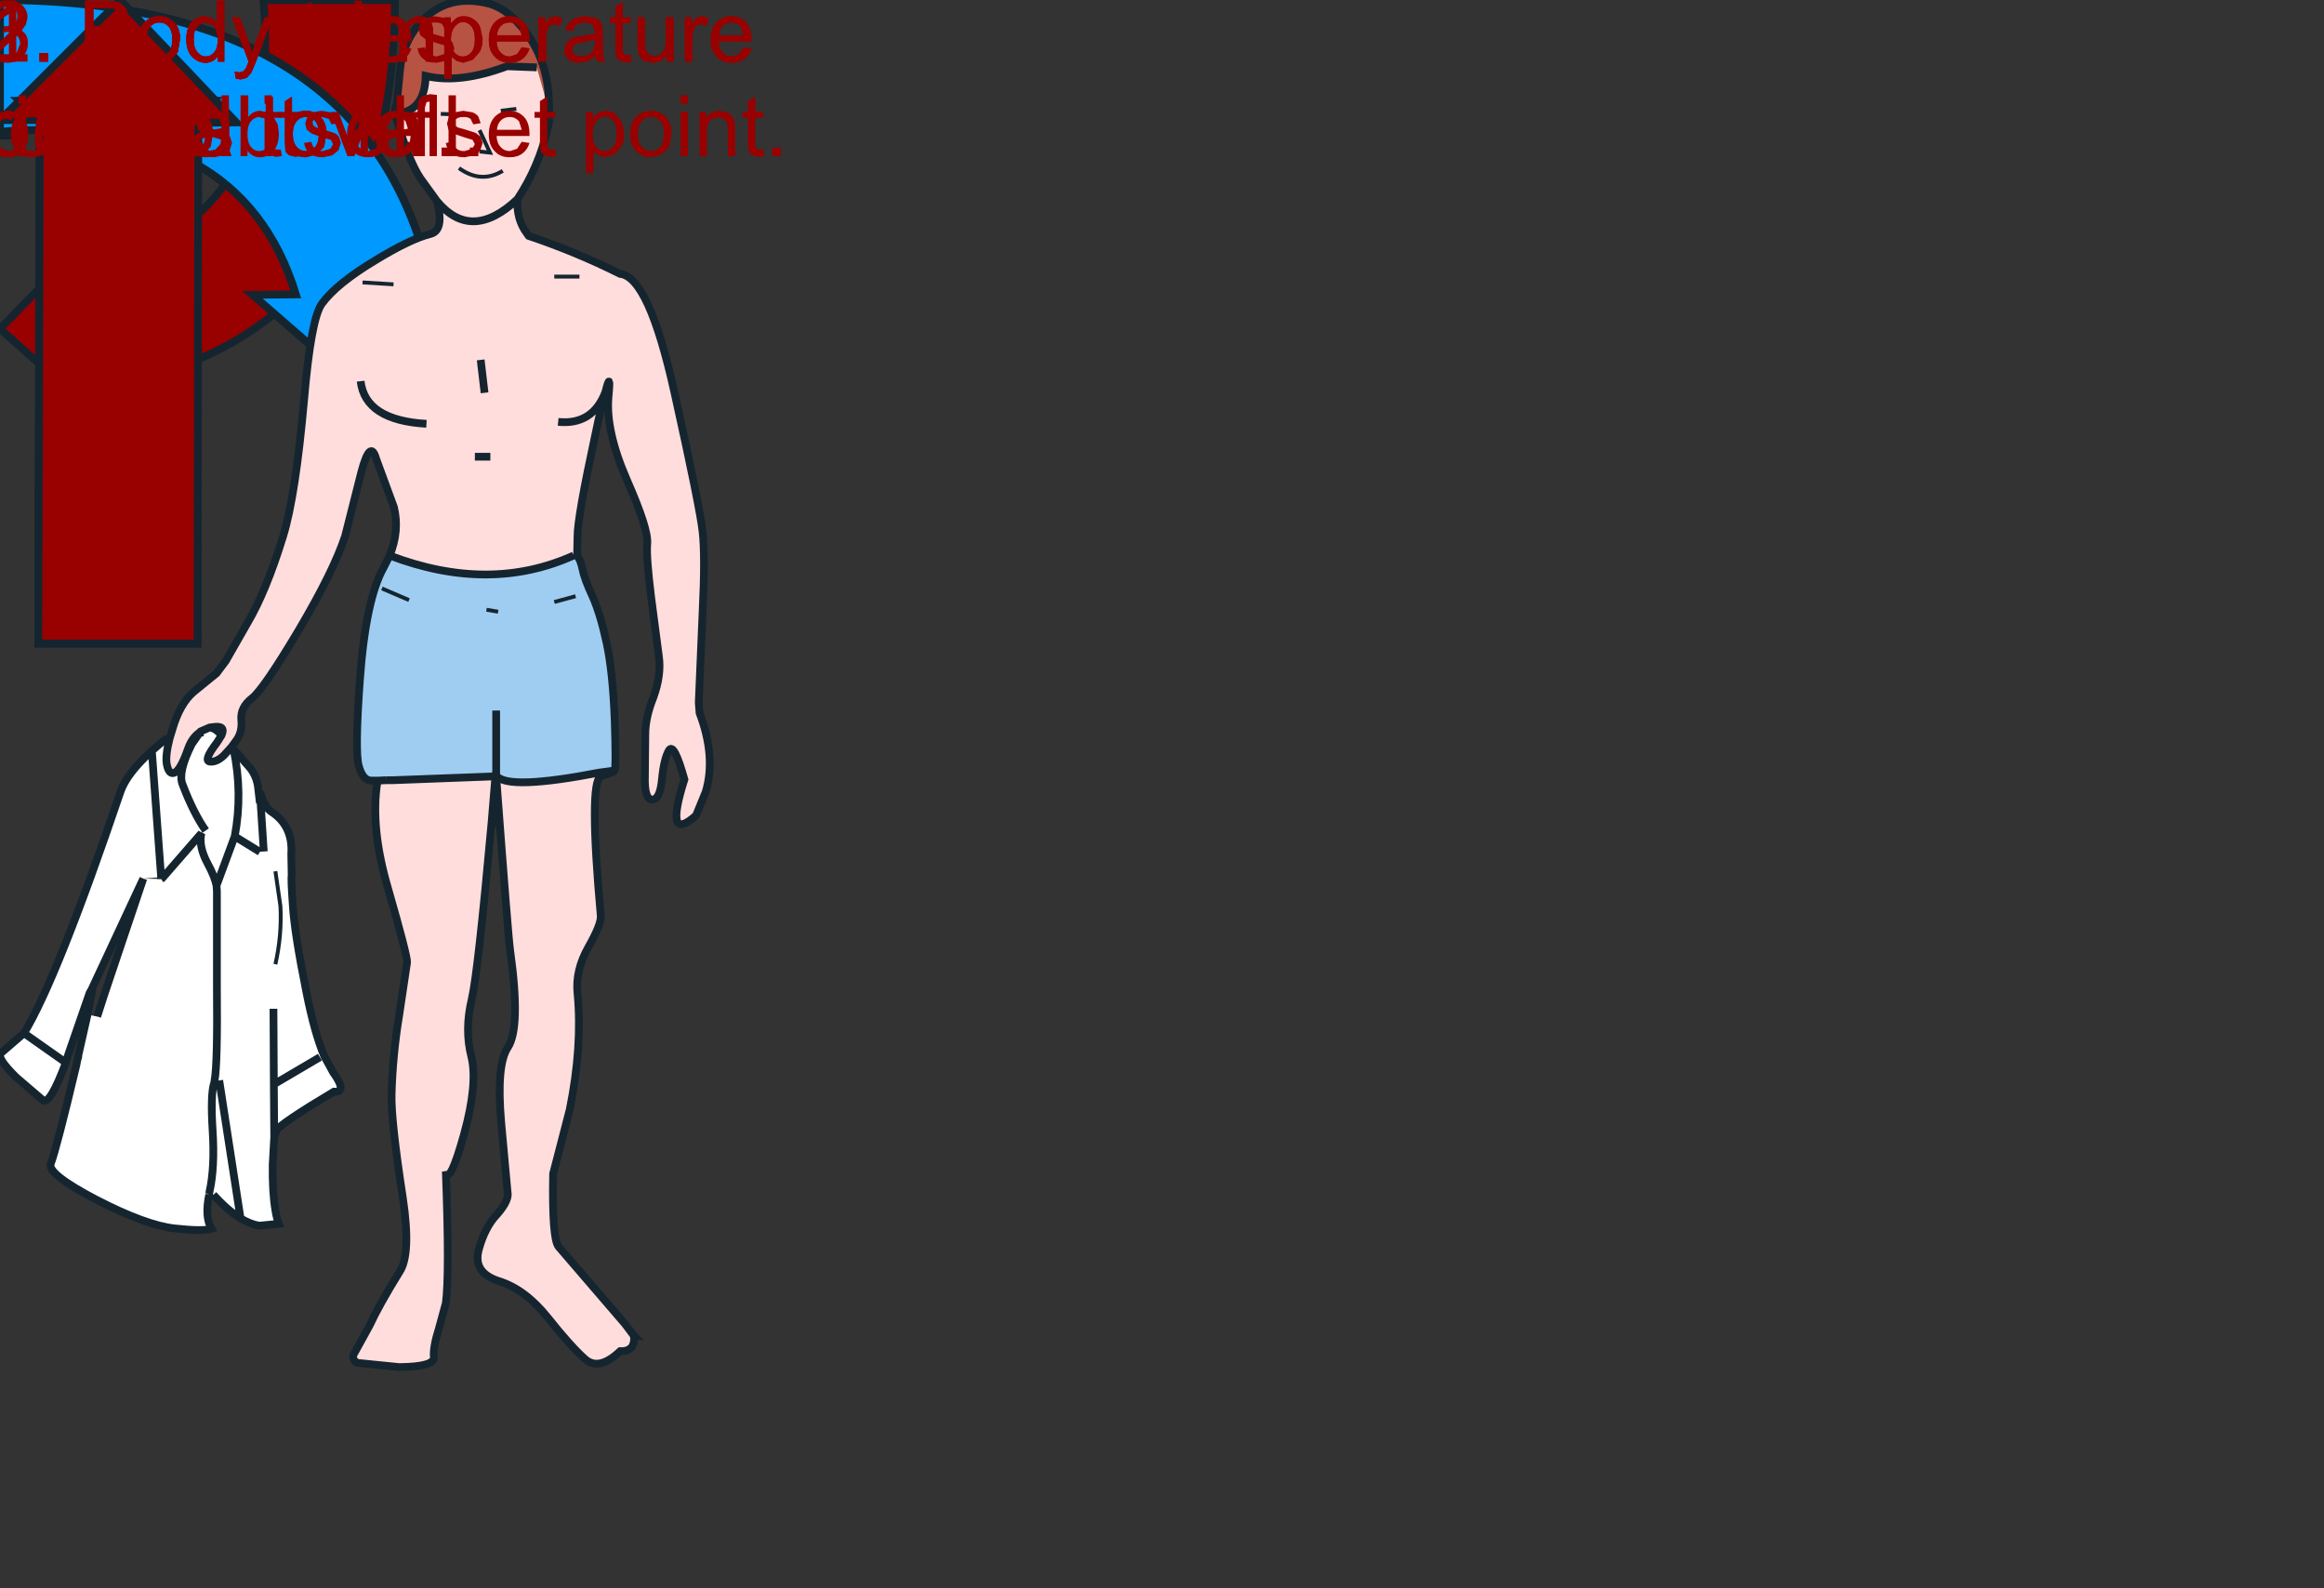 <svg xmlns:xlink="http://www.w3.org/1999/xlink" xmlns="http://www.w3.org/2000/svg" version="1.1" style="width: 300px; height: 205px;"><rect width="100%" height="100%" fill="#333333" stroke="none"/><defs><g xmlns="http://www.w3.org/2000/svg" id=":m7-1at8siv3c"><path stroke="none" fill="rgb(153,0,0)" d="M38.05 37.55 Q34.7 26.9 26.3 21.75 16.5 15.65 0 17 L0 0 Q20.75 0.1 33.9 6.95 51.55 16.1 55.85 37.55 L38.05 37.55 Z"/><path fill="none" stroke="rgb(21,37,47)" stroke-width="1" stroke-linecap="butt" stroke-linejoin="miter" stroke-miterlimit="3" d="M38.05 37.55 Q34.7 26.9 26.3 21.75 16.5 15.65 0 17 L0 0 Q20.75 0.1 33.9 6.95 51.55 16.1 55.85 37.55"/><path fill="none" stroke="rgb(21,37,47)" stroke-width="1" stroke-linecap="round" stroke-linejoin="round" d="M55.85 37.55 L38.05 37.55"/></g><g xmlns="http://www.w3.org/2000/svg" id=":m9-1at8siv3c"><path stroke="none" fill="rgb(153,0,0)" d="M60.3 38.1 L47.5 51 32.6 38.05 38.2 38 Q31 14.55 0 17 L0 0 Q48.7 0.15 55.95 38 L60.3 38.1 Z"/><path fill="none" stroke="rgb(21,37,47)" stroke-width="1" stroke-linecap="butt" stroke-linejoin="miter" stroke-miterlimit="3" d="M60.3 38.1 L47.5 51 32.6 38.05 38.2 38 Q31 14.55 0 17 L0 0 Q48.7 0.15 55.95 38 L60.3 38.1"/></g><g xmlns="http://www.w3.org/2000/svg" id=":m10-1at8siv3c"><path stroke="none" fill="rgb(153,0,0)" d="M13 34.15 Q36.45 27.65 34 0 L51 0 Q50.85 43.5 13 50 L12.9 53.9 0 42.45 12.95 29.1 13 34.15 Z"/><path fill="none" stroke="rgb(21,37,47)" stroke-width="1" stroke-linecap="butt" stroke-linejoin="miter" stroke-miterlimit="3" d="M13 34.15 Q36.45 27.65 34 0 L51 0 Q50.85 43.5 13 50 L12.9 53.9 0 42.45 12.95 29.1 13 34.15"/></g><g xmlns="http://www.w3.org/2000/svg" id=":m12-1at8siv3c"><path stroke="none" fill="rgb(0,153,255)" d="M38.05 37.55 Q34.7 26.9 26.3 21.75 16.5 15.65 0 17 L0 0 Q20.75 0.1 33.9 6.95 51.55 16.1 55.85 37.55 L38.05 37.55 Z"/><path fill="none" stroke="rgb(21,37,47)" stroke-width="1" stroke-linecap="butt" stroke-linejoin="miter" stroke-miterlimit="3" d="M38.05 37.55 Q34.7 26.9 26.3 21.75 16.5 15.65 0 17 L0 0 Q20.75 0.1 33.9 6.95 51.55 16.1 55.85 37.55"/><path fill="none" stroke="rgb(21,37,47)" stroke-width="1" stroke-linecap="round" stroke-linejoin="round" d="M55.85 37.55 L38.05 37.55"/></g><g xmlns="http://www.w3.org/2000/svg" id=":m14-1at8siv3c"><path stroke="none" fill="rgb(0,153,255)" d="M60.3 38.1 L47.5 51 32.6 38.05 38.2 38 Q31 14.55 0 17 L0 0 Q48.7 0.15 55.95 38 L60.3 38.1 Z"/><path fill="none" stroke="rgb(21,37,47)" stroke-width="1" stroke-linecap="butt" stroke-linejoin="miter" stroke-miterlimit="3" d="M60.3 38.1 L47.5 51 32.6 38.05 38.2 38 Q31 14.55 0 17 L0 0 Q48.7 0.15 55.95 38 L60.3 38.1"/></g><g xmlns="http://www.w3.org/2000/svg" id=":m16-1at8siv3c"><path stroke="none" fill="rgb(153,0,0)" d="M5.1 17.5 L12.3 17.5 17.8 17.5 25.5 17.5 25.5 83.05 4.95 83.05 5.1 17.5 Z"/><path fill="none" stroke="rgb(21,37,47)" stroke-width="1" stroke-linecap="butt" stroke-linejoin="miter" stroke-miterlimit="3" d="M5.1 17.5 L4.95 83.05 25.5 83.05 25.5 17.5 17.8 17.5 12.3 17.5 5.1 17.5"/></g><g xmlns="http://www.w3.org/2000/svg" id=":m18-1at8siv3c"><path stroke="none" fill="rgb(153,0,0)" d="M5.15 15.5 L0 15.5 15.5 0 30.5 15.8 25.6 15.85 25.5 83.05 4.95 83.05 5.15 15.5 Z"/><path fill="none" stroke="rgb(21,37,47)" stroke-width="1" stroke-linecap="butt" stroke-linejoin="miter" stroke-miterlimit="3" d="M5.15 15.5 L4.95 83.05 25.5 83.05 25.6 15.85 30.5 15.8 15.5 0 0 15.5 5.15 15.5"/></g><g xmlns="http://www.w3.org/2000/svg" id=":m1-1at8siv3c"><path stroke="none" fill="rgb(255,255,255)" d="M29.9 96.4 L30.15 96.7 32 98.8 Q33.05 99.9 33.3 101.5 L33.55 103.65 33.55 102.2 Q34.15 104.2 35 104.75 37.85 106.6 37.6 110.25 L37.65 112.9 Q37.55 113.35 37.8 116.85 38 120.35 39.55 128.05 40.6 133.35 41.85 136.3 L43 138.4 Q44.9 141.05 43.1 140.9 36.15 145.05 35.7 145.9 L35.45 146.65 35.4 146.75 35.2 150.3 Q35.15 153.9 35.55 156.2 35.7 157.2 36 157.95 L33.45 158.2 Q32.3 158 31.05 157.25 29.35 156.2 27.55 154.2 L27 154.1 27 154.2 Q26.4 157.05 27.3 158.6 26.2 158.95 22.55 158.55 18.85 158.15 12.45 154.85 6.05 151.5 6.55 150.2 7.3 148.25 9.85 137.5 L10 136.75 10.05 136.6 10.05 136.55 10.1 136.4 10.1 136.25 11.3 130.95 12.55 131.2 13.5 128.25 18.5 113.4 20.8 113.45 20.95 113.35 20.8 113.2 18.5 113.4 11.85 127.65 11.55 128.2 8.85 136 8.8 136.15 8.75 136.3 8.55 136.9 8.5 137.1 8.5 137.15 Q6.5 142.5 5.6 142.05 L2.1 139.05 Q-0.55 136.45 0.15 135.9 L3.1 133.35 Q7.4 126.25 15.55 102.2 16.35 99.85 19.6 96.9 L21.3 95.45 21.9 95.3 Q21.3 97.65 21.55 98.75 21.85 100.1 22.6 99.7 23.35 99.25 24.25 96.7 24.75 95.25 25.75 94.55 L25.8 94.55 25.8 94.5 25.9 94.4 27.05 93.9 Q27.8 93.95 28.6 94.9 L28 95.85 Q26.2 98.2 27.1 98.3 27.95 98.4 28.9 97.5 L29.9 96.4 M26.55 107.2 Q24.95 104.9 23.55 101.2 22.95 99.65 24.75 96.05 L25.8 94.55 24.75 96.05 Q22.95 99.65 23.55 101.2 24.95 104.9 26.55 107.2 M20.95 113.35 L26 107.55 Q25.6 109.2 26.8 111.45 27.7 113.1 27.95 114.3 L27.95 114.35 28 115 28 127.3 Q28.1 137.3 27.7 139.45 L27.7 139.5 27.65 139.75 Q27.15 141.25 27.45 145.95 27.75 150.65 27.05 153.8 L27 154.1 27.05 153.8 Q27.75 150.65 27.45 145.95 27.15 141.25 27.65 139.75 L27.7 139.5 27.7 139.45 Q28.1 137.3 28 127.3 L28 115 27.95 114.35 27.95 114.3 Q27.7 113.1 26.8 111.45 25.6 109.2 26 107.55 L20.95 113.35 M34.05 109.9 L33.55 102.2 34.05 109.9 M35.55 124.45 Q36.4 120.7 36.2 116.95 L35.55 112.45 36.2 116.95 Q36.4 120.7 35.55 124.45 M35.3 130.2 L35.35 139.95 35.4 146.75 35.35 139.95 35.3 130.2 M3.1 133.35 L8.5 137.15 3.1 133.35 M27.95 114.3 L30.3 107.95 33.55 109.95 30.3 107.95 27.95 114.3 M41.3 136.45 L35.35 139.95 41.3 136.45 M28.3 139.45 L31.05 157.25 28.3 139.45 M19.6 96.9 L20.8 113.2 19.6 96.9 M30.3 107.95 Q31.35 102.35 30.15 96.7 31.35 102.35 30.3 107.95"/><path stroke="none" fill="rgb(235,244,223)" d="M80.7 170.9 L81.15 171.4 81.3 171.7 80.7 170.9 M81.75 172.3 L81.9 172.45 81.65 172.25 81.75 172.3 M64.05 100.2 L64 100.2 63.8 106.25 63.45 106.25 63.95 100.2 64 99.7 64.05 100.2 64.05 100.05 64.1 100.15 64.05 100.2 M77.55 100.2 L77.45 99.7 77.5 99.7 77.55 100.2 M63.95 100.2 L64 100.2 64 99.7 64 100.2 63.95 100.2 M50.15 100.7 L49.85 100.7 49.9 100.65 49.9 100.6 49.95 100.5 49.95 100.45 50 100.5 50.15 100.7 M48.7 100.75 L48.75 100.8 48.7 100.8 48.7 100.75"/><path stroke="none" fill="rgb(183,83,67)" d="M51 14.7 Q50.9 13.9 51.2 13.55 L51.2 13.5 51.65 8.9 Q51.95 5.9 53.75 3.55 57.3 -1.05 63.25 0.5 64.65 0.95 65.7 1.85 70.15 5.65 70.8 11.9 L70.25 12.05 69.3 8.7 65.45 8.55 Q59.3 10.85 54.95 9.8 54.85 14.45 51 14.7 Z"/><path stroke="none" fill="rgb(159,205,241)" d="M74.5 71.75 Q74.95 72.25 75.2 73.5 75.45 74.75 76.5 77 77.5 79.25 78.3 82.95 79.1 86.65 79.35 92.9 79.55 99.1 79.35 99.45 L77.5 99.7 77.45 99.7 Q65.6 102 64.1 100.15 L64.05 100.05 64.05 100.2 64 99.7 63.95 100.2 50.7 100.7 Q50.6 100.3 50 100.5 L49.95 100.45 49.95 100.5 49.9 100.5 49.85 100.65 49.9 100.55 49.95 100.5 49.9 100.6 49.85 100.7 48.85 100.75 48.7 100.75 48.85 100.75 49.75 100.8 48.75 100.8 48.7 100.75 48.7 100.8 48.3 100.8 47.9 100.75 Q46.8 100.7 46.3 98.8 45.8 96.9 46.45 87.85 47.2 77.35 49.55 73.2 L50.3 71.7 Q63.15 76.6 74.05 71.7 L74.5 71.75 M74.3 76.95 L71.55 77.7 74.3 76.95 M64.3 78.95 L62.8 78.7 64.3 78.95 M52.8 77.45 L49.3 75.95 52.8 77.45 M64.05 91.7 L64.05 100.05 64.05 91.7"/><path stroke="none" fill="rgb(255,221,221)" d="M70.95 15.35 L70.7 16.55 Q69.6 21.45 66.8 25.7 66.65 28.3 68 30.1 L68.15 30.3 68.2 30.4 68.25 30.45 Q74.35 32.5 80.05 35.35 83.75 35.7 87.05 50.6 90.35 65.45 90.7 68.65 91.05 71.8 90.7 78.95 L90.2 90.7 90.3 91.95 90.3 92 Q92.45 97.7 91.1 102.2 L89.85 105.25 Q85.7 108.95 88.35 100.6 87 95.75 86.35 96.85 85.7 97.95 85.45 100.6 85.2 103.2 84.2 103.2 83.15 103.2 83.25 100.1 L83.3 94.8 Q83.3 92.6 84.35 90 85.4 87.1 85.05 84.7 L84.05 77.05 Q83.4 71.8 83.55 70.2 83.75 68.35 80.95 62 78.15 55.6 78.55 51.2 78.9 47.6 78.15 50.6 77.65 52.25 76.85 56.1 74.55 66.75 74.55 69.2 L74.5 71.7 74.05 71.7 Q63.15 76.6 50.3 71.7 51.6 68.5 50.85 65.45 L48.55 59.2 Q47.8 56.6 46.65 60.9 L44.55 69.2 Q43.05 73.75 38.55 81.35 34.05 88.9 32.55 90.1 31 91.3 31.15 92.9 31.3 94.45 30.55 95.5 L29.9 96.4 28.9 97.5 Q27.95 98.4 27.1 98.3 26.2 98.2 28 95.85 L28.6 94.9 Q29.2 93.55 27.45 93.85 L27.05 93.9 25.9 94.4 25.8 94.5 25.75 94.55 Q24.75 95.25 24.25 96.7 23.35 99.25 22.6 99.7 21.85 100.1 21.55 98.75 21.3 97.65 21.9 95.3 L22.25 94.15 Q23.2 90.85 25 89.3 L27.95 86.9 29.15 85.3 31.95 80.4 Q34.35 76.35 36.55 69.2 38.15 64 39.25 51.65 40.15 41.1 41.55 39.2 43.45 36.6 48.45 33.6 52.95 30.85 55.55 30.2 57.4 29.75 56.4 25.95 L54.3 23.05 Q52.75 20.8 51 14.75 L51 14.7 Q54.85 14.45 54.95 9.8 59.3 10.85 65.45 8.55 L69.3 8.7 70.25 12.05 70.95 15.35 M77.55 100.2 Q76 101 77.55 118.2 77.65 119.25 75.95 122.25 74.25 125.25 74.55 128.2 75.2 135 73.55 143.2 L71.4 151.5 Q71.25 159.85 72.1 160.9 L80.7 170.9 81.3 171.7 81.75 172.3 81.65 172.25 81.9 172.45 81.85 172.45 Q82 174.45 80.05 174.4 77.3 177 75.5 175.4 73.65 173.75 70.75 170.1 67.8 166.4 64.4 165.35 61 164.25 61.8 161.3 62.6 158.35 64.2 156.7 65.5 155.2 65.55 154.2 L64.7 144.9 Q64.05 137.45 65.55 135.2 67.25 132.65 65.85 122.65 65.6 120.9 64.05 100.2 L64.1 100.15 Q65.6 102 77.45 99.7 L77.55 100.2 M63.45 106.25 Q61.7 125.5 60.9 128.95 59.95 132.9 60.85 136.4 61.7 139.85 59.9 146.4 58.05 153 57.55 151.2 58.05 164.45 57.55 168.2 L56.65 171.5 Q55.9 173.85 56 175.15 56.15 176.4 51.55 176.45 L46.1 175.9 Q45.25 175.35 45.8 174.55 L47.7 171.1 Q48.95 168.4 51.55 164.2 53.1 161.95 52 154.6 50.45 144.5 50.55 141.2 50.7 136 51.55 130.9 L52.55 124.2 Q52.6 123.4 50.1 114.7 47.8 106.9 48.7 101 L49.3 100.95 Q49.7 101 49.85 100.7 L50.15 100.7 Q50.7 101.3 50.7 100.8 L50.7 100.7 63.95 100.2 63.45 106.25 M74.8 35.7 L71.55 35.7 74.8 35.7 M50.8 36.7 L46.8 36.45 50.8 36.7 M59.9 14.8 L56.9 14.7 59.9 14.8 M61.9 16.8 L63.25 19.7 61.9 19.55 63.25 19.7 61.9 16.8 M66.65 14.05 L64.65 14.3 66.65 14.05 M64.9 22.05 Q62.1 23.75 59.25 21.7 62.1 23.75 64.9 22.05 M66.8 25.7 Q60.85 31.3 56.4 25.95 60.85 31.3 66.8 25.7 M63.3 58.95 L61.3 58.95 63.3 58.95 M72.05 54.45 Q76.5 54.9 78.15 50.6 76.5 54.9 72.05 54.45 M55.05 54.7 Q47.15 54.25 46.55 49.2 47.15 54.25 55.05 54.7 M62.55 50.7 L62.05 46.45 62.55 50.7"/><path fill="none" stroke="rgb(21,37,47)" stroke-width="0.5" stroke-linecap="butt" stroke-linejoin="miter" stroke-miterlimit="3" d="M64.65 14.3 L66.65 14.05 M61.9 19.55 L63.25 19.7 61.9 16.8 M56.9 14.7 L59.9 14.8 M46.8 36.45 L50.8 36.7 M71.55 35.7 L74.8 35.7 M49.3 75.95 L52.8 77.45 M62.8 78.7 L64.3 78.95 M71.55 77.7 L74.3 76.95 M35.55 112.45 L36.2 116.95 Q36.4 120.7 35.55 124.45"/><path fill="none" stroke="rgb(21,37,47)" stroke-width="0.5" stroke-linecap="butt" stroke-linejoin="miter" stroke-miterlimit="3" d="M59.25 21.7 Q62.1 23.75 64.9 22.05"/><path fill="none" stroke="rgb(21,37,47)" stroke-width="1" stroke-linecap="butt" stroke-linejoin="miter" stroke-miterlimit="3" d="M70.95 15.35 L70.7 16.55 Q69.6 21.45 66.8 25.7 66.65 28.3 68 30.1 L68.15 30.3 68.2 30.4 68.25 30.45 Q74.35 32.5 80.05 35.35 83.75 35.7 87.05 50.6 90.35 65.45 90.7 68.65 91.05 71.8 90.7 78.95 L90.2 90.7 90.3 91.95 90.3 92 Q92.45 97.7 91.1 102.2 L89.85 105.25 Q85.7 108.95 88.35 100.6 87 95.75 86.35 96.85 85.7 97.95 85.45 100.6 85.2 103.2 84.2 103.2 83.15 103.2 83.25 100.1 L83.3 94.8 Q83.3 92.6 84.35 90 85.4 87.1 85.05 84.7 L84.05 77.05 Q83.4 71.8 83.55 70.2 83.75 68.35 80.95 62 78.15 55.6 78.55 51.2 78.9 47.6 78.15 50.6 77.65 52.25 76.85 56.1 74.55 66.75 74.55 69.2 L74.5 71.7 74.5 71.75 Q74.95 72.25 75.2 73.5 75.45 74.75 76.5 77 77.5 79.25 78.3 82.95 79.1 86.65 79.35 92.9 79.55 99.1 79.35 99.45 L79.1 99.65 77.55 100.2 Q76 101 77.55 118.2 77.65 119.25 75.95 122.25 74.25 125.25 74.55 128.2 75.2 135 73.55 143.2 L71.4 151.5 Q71.25 159.85 72.1 160.9 L80.7 170.9 81.3 171.7 81.75 172.3 81.9 172.45 81.85 172.45 Q82 174.45 80.05 174.4 77.3 177 75.5 175.4 73.65 173.75 70.75 170.1 67.8 166.4 64.4 165.35 61 164.25 61.8 161.3 62.6 158.35 64.2 156.7 65.5 155.2 65.55 154.2 L64.7 144.9 Q64.05 137.45 65.55 135.2 67.25 132.65 65.85 122.65 65.6 120.9 64.05 100.2 L64 100.2 63.8 106.25 63.45 106.25 Q61.7 125.5 60.9 128.95 59.95 132.9 60.85 136.4 61.7 139.85 59.9 146.4 58.05 153 57.55 151.2 58.05 164.45 57.55 168.2 L56.65 171.5 Q55.9 173.85 56 175.15 56.15 176.4 51.55 176.45 L46.1 175.9 Q45.25 175.35 45.8 174.55 L47.7 171.1 Q48.95 168.4 51.55 164.2 53.1 161.95 52 154.6 50.45 144.5 50.55 141.2 50.7 136 51.55 130.9 L52.55 124.2 Q52.6 123.4 50.1 114.7 47.8 106.9 48.7 101 L48.7 100.8 48.75 100.8 M48.3 100.8 L47.9 100.75 Q46.8 100.7 46.3 98.8 45.8 96.9 46.45 87.85 47.2 77.35 49.55 73.2 L50.3 71.7 Q51.6 68.5 50.85 65.45 L48.55 59.2 Q47.8 56.6 46.65 60.9 L44.55 69.2 Q43.05 73.75 38.55 81.35 34.05 88.9 32.55 90.1 31 91.3 31.15 92.9 31.3 94.45 30.55 95.5 L29.9 96.4 30.15 96.7 32 98.8 Q33.05 99.9 33.3 101.5 L33.55 103.65 33.55 102.2 Q34.15 104.2 35 104.75 37.85 106.6 37.6 110.25 L37.65 112.9 Q37.55 113.35 37.8 116.85 38 120.35 39.55 128.05 40.6 133.35 41.85 136.3 L43 138.4 Q44.9 141.05 43.1 140.9 36.15 145.05 35.7 145.9 L35.45 146.65 35.4 146.75 35.2 150.3 Q35.15 153.9 35.55 156.2 35.7 157.2 36 157.95 L33.45 158.2 Q32.3 158 31.05 157.25 29.35 156.2 27.55 154.2 M27 154.1 L27 154.2 Q26.4 157.05 27.3 158.6 26.2 158.95 22.55 158.55 18.85 158.15 12.45 154.85 6.05 151.5 6.55 150.2 7.3 148.25 9.85 137.5 L10 136.75 10.05 136.6 10.05 136.55 10.1 136.4 10.1 136.25 11.3 130.95 11.85 128.2 11.9 127.7 11.85 127.65 11.55 128.2 8.85 136 8.8 136.15 8.75 136.3 8.55 136.9 8.5 137.1 8.5 137.15 Q6.5 142.5 5.6 142.05 L2.1 139.05 Q-0.55 136.45 0.15 135.9 L3.1 133.35 Q7.4 126.25 15.55 102.2 16.35 99.85 19.6 96.9 L21.3 95.45 21.9 95.3 22.25 94.15 Q23.2 90.85 25 89.3 L27.95 86.9 29.15 85.3 31.95 80.4 Q34.35 76.35 36.55 69.2 38.15 64 39.25 51.65 40.15 41.1 41.55 39.2 43.45 36.6 48.45 33.6 52.95 30.85 55.55 30.2 57.4 29.75 56.4 25.95 L54.3 23.05 Q52.75 20.8 51 14.75 L51 14.7 Q50.9 13.9 51.2 13.55 L51.2 13.5 51.65 8.9 Q51.95 5.9 53.75 3.55 57.3 -1.05 63.25 0.5 64.65 0.95 65.7 1.85 70.15 5.65 70.8 11.9 L70.95 15.35 M69.3 8.7 L65.45 8.55 Q59.3 10.85 54.95 9.8 54.85 14.45 51 14.7 M56.4 25.95 Q60.85 31.3 66.8 25.7 M21.9 95.3 Q21.3 97.65 21.55 98.75 21.85 100.1 22.6 99.7 23.35 99.25 24.25 96.7 24.75 95.25 25.75 94.55 L25.8 94.5 25.9 94.4 27.05 93.9 27.45 93.85 Q29.2 93.55 28.6 94.9 L28 95.85 Q26.2 98.2 27.1 98.3 27.95 98.4 28.9 97.5 L29.9 96.4 M25.75 94.55 L25.8 94.55 25.8 94.5 M27.05 93.9 Q27.8 93.95 28.6 94.9 M25.8 94.55 L24.75 96.05 Q22.95 99.65 23.55 101.2 24.95 104.9 26.55 107.2 M78.15 50.6 Q76.5 54.9 72.05 54.45 M61.3 58.95 L63.3 58.95 M50.3 71.7 Q63.15 76.6 74.05 71.7 M62.05 46.45 L62.55 50.7 M46.55 49.2 Q47.15 54.25 55.05 54.7 M77.5 99.7 L77.45 99.7 Q65.6 102 64.1 100.15 L64.05 100.05 64.05 100.2 64 99.7 64 100.2 63.95 100.2 63.45 106.25 M79.35 99.45 L77.5 99.7 M64 99.7 L63.95 100.2 50.7 100.7 50.15 100.7 49.85 100.7 M48.85 100.75 L48.7 100.75 48.75 100.8 M48.85 100.75 L49.85 100.7 M48.7 100.75 L48.7 100.8 M33.55 102.2 L34.05 109.9 M27 154.1 L27.05 153.8 Q27.75 150.65 27.45 145.95 27.15 141.25 27.65 139.75 L27.7 139.5 27.7 139.45 Q28.1 137.3 28 127.3 L28 115 27.95 114.35 27.95 114.3 Q27.7 113.1 26.8 111.45 25.6 109.2 26 107.55 L20.95 113.35 20.8 113.45 M18.5 113.4 L13.5 128.25 12.55 131.2 M20.8 113.2 L20.8 113.45 M33.55 109.95 L30.3 107.95 27.95 114.3 M8.5 137.15 L3.1 133.35 M35.4 146.75 L35.35 139.95 35.3 130.2 M11.85 127.65 L18.5 113.4 M20.8 113.2 L19.6 96.9 M31.05 157.25 L28.3 139.45 M35.35 139.95 L41.3 136.45 M81.9 172.45 L81.65 172.25 81.75 172.3 M30.15 96.7 Q31.35 102.35 30.3 107.95 M64.05 100.05 L64.05 91.7"/></g></defs>

<g id="s0">
<g id="s0d1m6" morph-shape-end="6"><path stroke="none" fill="rgb(153,0,0)" d="M0 0 L0 17.5 Q1.2 17.5 1.8 17.5 2.45 17.5 2.75 17.5 L2.75 0 Q1.8 0 1.35 0 0.45 0 0 0 Z"/><path fill="none" stroke="rgb(21,37,47)" stroke-width="1" stroke-linecap="round" stroke-linejoin="round" d="M0 0 Q0.45 0 1.35 0 1.8 0 2.75 0 L2.75 17.5 Q2.45 17.5 1.8 17.5 1.2 17.5 0 17.5 L0 0 Q0.45 0 1.35 0 1.8 0 2.75 0 L2.75 17.5 Q2.45 17.5 1.8 17.5 1.2 17.5 0 17.5 L0 0"/></g>
<use id="s0d1m7" x="0" y="0" xlink:href="#:m7-1at8siv3c"></use>
<g id="s0d1m8" morph-shape-end="8"><path stroke="none" fill="rgb(153,0,0)" d="M0 0 Q48.4 0.15 55.85 37.55 L55.3 37.55 46.95 37.55 38.85 37.55 38.05 37.55 Q30.7 14.55 0 17 L0 0 Z"/><path fill="none" stroke="rgb(21,37,47)" stroke-width="1" stroke-linecap="round" stroke-linejoin="round" d="M0 0 L0 17 Q30.7 14.55 38.05 37.55 L38.85 37.55 46.95 37.55 55.3 37.55 55.85 37.55 Q48.4 0.15 0 0 L0 17 Q30.7 14.55 38.05 37.55 L38.85 37.55 46.95 37.55 55.3 37.55 55.85 37.55 Q48.4 0.15 0 0"/></g>
<use id="s0d1m9" x="0" y="0" xlink:href="#:m9-1at8siv3c"></use>
<use id="s0d1m10" x="0" y="0" xlink:href="#:m10-1at8siv3c"></use>
<g id="s0d2m11" morph-shape-end="11"><path stroke="none" fill="rgb(0,153,255)" d="M0 0 L0 17.5 Q1.2 17.5 1.8 17.5 2.45 17.5 2.75 17.5 L2.75 0 Q1.8 0 1.35 0 0.45 0 0 0 Z"/><path fill="none" stroke="rgb(21,37,47)" stroke-width="1" stroke-linecap="butt" stroke-linejoin="miter" stroke-miterlimit="3" d="M0 0 Q0.45 0 1.35 0 1.8 0 2.75 0 L2.75 17.5 Q2.45 17.5 1.8 17.5 1.2 17.5 0 17.5 L0 0 Q0.45 0 1.35 0 1.8 0 2.75 0 L2.75 17.5 Q2.45 17.5 1.8 17.5 1.2 17.5 0 17.5 L0 0"/></g>
<use id="s0d2m12" x="0" y="0" xlink:href="#:m12-1at8siv3c"></use>
<g id="s0d2m13" morph-shape-end="13"><path stroke="none" fill="rgb(0,153,255)" d="M0 0 Q48.4 0.15 55.85 37.55 L55.3 37.55 46.95 37.55 38.85 37.55 38.05 37.55 Q30.7 14.55 0 17 L0 0 Z"/><path fill="none" stroke="rgb(21,37,47)" stroke-width="1" stroke-linecap="round" stroke-linejoin="round" d="M0 0 L0 17 Q30.7 14.55 38.05 37.55 L38.85 37.55 46.95 37.55 55.3 37.55 55.85 37.55 Q48.4 0.15 0 0 L0 17 Q30.7 14.55 38.05 37.55 L38.85 37.55 46.95 37.55 55.3 37.55 55.85 37.55 Q48.4 0.15 0 0"/></g>
<use id="s0d2m14" x="0" y="0" xlink:href="#:m14-1at8siv3c"></use>
<g id="s0d3m15" morph-shape-end="15"><path stroke="none" fill="rgb(153,0,0)" d="M25.5 80.25 L25.5 83.05 4.95 83.05 4.95 80.25 12.25 80.25 17.75 80.25 25.5 80.25 Z"/><path fill="none" stroke="rgb(21,37,47)" stroke-width="1" stroke-linecap="butt" stroke-linejoin="miter" stroke-miterlimit="3" d="M25.5 80.25 L17.75 80.25 12.25 80.25 4.95 80.25 4.95 83.05 25.5 83.05 25.5 80.25 17.75 80.25 12.25 80.25 4.95 80.25 4.95 83.05 25.5 83.05 25.5 80.25"/></g>
<use id="s0d3m16" x="0" y="0" xlink:href="#:m16-1at8siv3c"></use>
<g id="s0d3m17" morph-shape-end="17"><path stroke="none" fill="rgb(153,0,0)" d="M2.5 13 L5.2 15.6 4.95 83.05 25.5 83.05 25.5 15.9 27.7 13 15.35 12.8 2.5 13 Z"/><path fill="none" stroke="rgb(21,37,47)" stroke-width="1" stroke-linecap="butt" stroke-linejoin="miter" stroke-miterlimit="3" d="M2.5 13 L15.35 12.8 27.7 13 25.5 15.9 25.5 83.05 4.95 83.05 5.2 15.6 2.5 13 15.35 12.8 27.7 13 25.5 15.9 25.5 83.05 4.95 83.05 5.2 15.6 2.5 13"/></g>
<use id="s0d3m18" x="0" y="0" xlink:href="#:m18-1at8siv3c"></use>
<g id="s0d4m2">
<g id="s2">
<use id="s2d1m1" x="0" y="0" xlink:href="#:m1-1at8siv3c"></use></g>
</g>
<g id="s0d6m3"><path stroke="none" fill="rgb(153,0,0)" d="M97 5.35 L92.75 5.35 Q92.8 6.3 93.3 6.8 93.75 7.3 94.5 7.3 L95.4 7 96 6.1 97 6.25 Q96.75 7.1 96.1 7.6 95.45 8.1 94.45 8.1 93.2 8.1 92.5 7.3 91.75 6.55 91.75 5.15 91.75 3.7 92.5 2.9 93.25 2.1 94.4 2.1 95.55 2.1 96.3 2.9 97 3.65 97 5.1 L97 5.35 M91.2 3.35 L90.45 3.1 89.9 3.3 Q89.65 3.5 89.55 3.85 89.4 4.35 89.4 4.95 L89.4 7.95 88.4 7.95 88.4 2.25 89.3 2.25 89.3 3.1 89.9 2.3 90.5 2.1 Q91 2.1 91.5 2.45 L91.2 3.35 M92.8 4.55 L96 4.55 95.65 3.45 Q95.15 2.9 94.45 2.9 93.75 2.9 93.3 3.35 92.85 3.8 92.8 4.55 M83.25 5.4 L83.35 6.45 83.7 7.05 84.45 7.25 85.25 7.05 85.8 6.4 85.95 5.3 85.95 2.25 86.95 2.25 86.95 7.95 86.05 7.95 86.05 7.1 Q85.4 8.1 84.25 8.1 L83.3 7.9 Q82.85 7.7 82.65 7.4 L82.35 6.7 82.3 5.8 82.3 2.25 83.25 2.25 83.25 5.4 M81.4 3 L80.4 3 80.4 6.35 80.45 6.85 80.65 7.05 80.95 7.1 81.4 7.1 81.55 7.95 80.8 8.05 80 7.85 79.55 7.4 79.45 6.3 79.45 3 78.75 3 78.75 2.25 79.45 2.25 79.45 0.85 80.4 0.25 80.4 2.25 81.4 2.25 81.4 3 M88.8 12.3 L88.8 13.4 87.85 13.4 87.85 12.3 88.8 12.3 M88.8 14.45 L88.8 20.15 87.85 20.15 87.85 14.45 88.8 14.45 M82.35 17.3 Q82.35 18.4 82.85 18.95 83.3 19.5 84.05 19.5 84.75 19.5 85.25 18.95 85.7 18.4 85.7 17.25 85.7 16.2 85.25 15.65 84.75 15.1 84.05 15.1 83.3 15.1 82.85 15.65 82.35 16.2 82.35 17.3 M82.25 14.95 Q83 14.3 84.05 14.3 85.2 14.3 85.95 15.1 86.7 15.85 86.7 17.2 L86.4 18.95 85.4 19.95 84.05 20.3 Q82.85 20.3 82.1 19.5 81.35 18.75 81.35 17.3 81.35 15.7 82.25 14.95 M90.3 14.45 L91.15 14.45 91.15 15.25 Q91.75 14.3 92.95 14.3 L93.9 14.5 94.55 15 94.85 15.7 94.9 16.65 94.9 20.15 93.95 20.15 93.95 16.7 93.85 15.8 93.45 15.35 92.75 15.15 Q92.15 15.15 91.7 15.55 91.25 15.95 91.25 17.05 L91.25 20.15 90.3 20.15 90.3 14.45 M96.55 15.2 L95.85 15.2 95.85 14.45 96.55 14.45 96.55 13.05 97.5 12.45 97.5 14.45 98.5 14.45 98.5 15.2 97.5 15.2 97.5 18.55 97.55 19.05 97.75 19.25 98.05 19.3 98.5 19.3 98.65 20.15 97.9 20.25 97.1 20.05 96.65 19.6 96.55 18.5 96.55 15.2 M99.7 20.15 L99.7 19.05 100.8 19.05 100.8 20.15 99.7 20.15 M77.45 2.7 L77.75 3.4 77.8 4.25 77.8 5.55 77.85 7.25 78.1 7.95 77.1 7.95 76.9 7.25 75.85 7.9 74.8 8.1 Q73.85 8.1 73.35 7.6 72.85 7.15 72.85 6.45 L73.05 5.7 73.55 5.1 74.25 4.8 75.1 4.65 76.8 4.35 76.8 4.1 76.55 3.25 Q76.2 2.9 75.45 2.9 L74.45 3.15 Q74.1 3.4 73.95 4 L73 3.85 Q73.15 3.25 73.45 2.9 L74.3 2.3 75.6 2.1 76.75 2.3 Q77.25 2.45 77.45 2.7 M76.8 5.1 L75.25 5.45 74.4 5.65 Q74.15 5.75 74 5.95 L73.9 6.4 Q73.9 6.8 74.15 7.05 L75.05 7.3 76 7.1 76.65 6.4 76.8 5.45 76.8 5.1 M71.6 2.1 Q72.1 2.1 72.6 2.45 L72.3 3.35 71.55 3.1 71 3.3 70.65 3.85 Q70.5 4.35 70.5 4.95 L70.5 7.95 69.5 7.95 69.5 2.25 70.4 2.25 70.4 3.1 71 2.3 71.6 2.1 M68.35 5.1 L68.35 5.35 64.1 5.35 Q64.15 6.3 64.65 6.8 65.1 7.3 65.85 7.3 L66.75 7 67.35 6.1 68.35 6.25 Q68.1 7.1 67.45 7.6 66.8 8.1 65.8 8.1 64.55 8.1 63.85 7.3 63.1 6.55 63.1 5.15 63.1 3.7 63.85 2.9 64.6 2.1 65.75 2.1 66.9 2.1 67.65 2.9 68.35 3.65 68.35 5.1 M67 3.45 Q66.5 2.9 65.8 2.9 65.1 2.9 64.65 3.35 64.2 3.8 64.15 4.55 L67.35 4.55 67 3.45 M62.3 5.05 Q62.3 5.95 61.95 6.65 L61.05 7.7 59.8 8.1 58.95 7.85 58.3 7.35 58.3 10.15 57.35 10.15 57.35 2.25 58.2 2.25 58.2 3 58.9 2.35 Q59.3 2.1 59.85 2.1 60.6 2.1 61.15 2.5 61.7 2.85 62 3.55 L62.3 5.05 M60.85 3.4 Q60.4 2.85 59.75 2.85 59.15 2.85 58.7 3.45 58.2 4.05 58.2 5.15 58.2 6.25 58.65 6.75 59.1 7.3 59.75 7.3 60.35 7.3 60.85 6.75 61.3 6.2 61.3 5.05 61.3 3.95 60.85 3.4 M70.65 14.45 L71.65 14.45 71.65 15.2 70.65 15.2 70.65 18.55 70.7 19.05 70.9 19.25 71.2 19.3 71.65 19.3 71.8 20.15 71.05 20.25 70.25 20.05 69.8 19.6 69.7 18.5 69.7 15.2 69 15.2 69 14.45 69.7 14.45 69.7 13.05 70.65 12.45 70.65 14.45 M67 15.65 Q66.5 15.1 65.8 15.1 65.1 15.1 64.65 15.55 64.2 16 64.15 16.75 L67.35 16.75 67 15.65 M68.35 17.55 L64.1 17.55 Q64.15 18.5 64.65 19 65.1 19.5 65.85 19.5 L66.75 19.2 67.35 18.3 68.35 18.45 Q68.1 19.3 67.45 19.8 66.8 20.3 65.8 20.3 64.55 20.3 63.85 19.5 63.1 18.75 63.1 17.35 63.1 15.9 63.85 15.1 64.6 14.3 65.75 14.3 66.9 14.3 67.65 15.1 68.35 15.85 68.35 17.3 L68.35 17.55 M61.75 15.05 L62.05 15.9 61.1 16.05 60.75 15.35 Q60.45 15.1 59.85 15.1 59.2 15.1 58.9 15.35 58.65 15.55 58.65 15.85 L58.75 16.2 59.1 16.45 60 16.7 61.4 17.15 62.05 17.65 62.3 18.45 62 19.4 Q61.7 19.8 61.2 20.05 L60 20.3 Q58.85 20.3 58.3 19.8 57.7 19.35 57.55 18.45 L58.5 18.3 Q58.6 18.85 58.95 19.2 59.3 19.5 59.95 19.5 L60.95 19.2 61.3 18.6 61 18.05 60 17.75 58.55 17.25 57.9 16.75 57.7 15.95 57.9 15.25 58.35 14.7 58.95 14.45 59.8 14.3 61 14.5 Q61.5 14.7 61.75 15.05 M76.5 15.2 L77.2 14.55 78.15 14.3 Q78.9 14.3 79.45 14.7 L80.3 15.75 80.6 17.25 Q80.6 18.15 80.25 18.85 L79.35 19.9 78.1 20.3 77.25 20.05 76.6 19.55 76.6 22.35 75.65 22.35 75.65 14.45 76.5 14.45 76.5 15.2 M76.5 17.35 Q76.5 18.45 76.95 18.95 77.4 19.5 78.05 19.5 78.65 19.5 79.15 18.95 79.6 18.4 79.6 17.25 79.6 16.15 79.15 15.6 78.7 15.05 78.05 15.05 77.45 15.05 77 15.65 76.5 16.25 76.5 17.35 M55.45 2.6 Q55.9 3.05 55.9 4.05 L55.9 7.95 54.95 7.95 54.95 4.35 54.85 3.5 54.5 3.1 53.95 2.95 Q53.35 2.95 52.95 3.35 52.55 3.75 52.55 4.65 L52.55 7.95 51.55 7.95 51.55 4.25 51.35 3.3 Q51.1 2.95 50.55 2.95 L49.8 3.15 Q49.45 3.4 49.3 3.8 49.15 4.2 49.15 5 L49.15 7.95 48.2 7.95 48.2 2.25 49.05 2.25 49.05 3.05 49.75 2.35 50.75 2.1 Q51.4 2.1 51.8 2.4 L52.4 3.1 Q53.05 2.1 54.15 2.1 55 2.1 55.45 2.6 M47 5.35 L42.75 5.35 Q42.8 6.3 43.3 6.8 43.75 7.3 44.5 7.3 L45.4 7 46 6.1 47 6.25 Q46.75 7.1 46.1 7.6 45.45 8.1 44.45 8.1 43.2 8.1 42.5 7.3 41.75 6.55 41.75 5.15 41.75 3.7 42.5 2.9 43.25 2.1 44.4 2.1 45.55 2.1 46.3 2.9 47 3.65 47 5.1 L47 5.35 M45.65 3.45 Q45.15 2.9 44.45 2.9 43.75 2.9 43.3 3.35 42.85 3.8 42.8 4.55 L46 4.55 45.65 3.45 M41.15 3 L40.15 3 40.15 6.35 40.2 6.85 40.4 7.05 40.7 7.1 41.15 7.1 41.3 7.95 40.55 8.05 39.75 7.85 39.3 7.4 39.2 6.3 39.2 3 38.5 3 38.5 2.25 39.2 2.25 39.2 0.85 40.15 0.25 40.15 2.25 41.15 2.25 41.15 3 M49.2 15.1 Q49.95 14.3 51.1 14.3 52.25 14.3 53 15.1 53.7 15.85 53.7 17.3 L53.7 17.55 49.45 17.55 Q49.5 18.5 50 19 50.45 19.5 51.2 19.5 L52.1 19.2 52.7 18.3 53.7 18.45 Q53.45 19.3 52.8 19.8 52.15 20.3 51.15 20.3 49.9 20.3 49.2 19.5 48.45 18.75 48.45 17.35 48.45 15.9 49.2 15.1 M49.5 16.75 L52.7 16.75 52.35 15.65 Q51.85 15.1 51.15 15.1 50.45 15.1 50 15.55 49.55 16 49.5 16.75 M47.9 14.45 L45.75 20.15 44.85 20.15 42.7 14.45 43.7 14.45 44.95 17.85 45.3 19 45.65 17.95 46.95 14.45 47.9 14.45 M42.15 17.2 L41.85 18.95 40.85 19.95 39.5 20.3 Q38.3 20.3 37.55 19.5 36.8 18.75 36.8 17.3 36.8 15.7 37.7 14.95 38.45 14.3 39.5 14.3 40.65 14.3 41.4 15.1 42.15 15.85 42.15 17.2 M40.7 15.65 Q40.2 15.1 39.5 15.1 38.75 15.1 38.3 15.65 37.8 16.2 37.8 17.3 37.8 18.4 38.3 18.95 38.75 19.5 39.5 19.5 40.2 19.5 40.7 18.95 41.15 18.4 41.15 17.25 41.15 16.2 40.7 15.65 M32.15 5.55 L32.55 6.85 32.95 5.55 34.2 2.25 35.15 2.25 33 8.05 32.45 9.35 31.85 10.05 31.05 10.25 30.45 10.15 30.3 9.25 30.9 9.35 31.4 9.2 31.7 8.9 32 8.2 32.1 7.95 29.95 2.25 30.95 2.25 32.15 5.55 M32.05 12.3 L32.05 15.1 Q32.65 14.3 33.6 14.3 L34.6 14.55 35.35 15.15 35.85 16.05 36 17.2 Q36 18.7 35.3 19.5 34.55 20.3 33.55 20.3 32.55 20.3 31.95 19.45 L31.95 20.15 31.05 20.15 31.05 12.3 32.05 12.3 M27.35 2.35 L28 2.9 28 0.1 28.95 0.1 28.95 7.95 28.1 7.95 28.1 7.25 Q27.55 8.1 26.5 8.1 25.8 8.1 25.25 7.7 24.65 7.35 24.35 6.65 24.05 6 24.05 5.1 24.05 4.25 24.3 3.55 24.6 2.85 25.15 2.5 25.75 2.1 26.45 2.1 L27.35 2.35 M26.55 2.9 Q25.9 2.9 25.45 3.45 25 3.95 25 5.1 25 6.2 25.5 6.75 25.95 7.3 26.55 7.3 27.2 7.3 27.65 6.75 28.1 6.25 28.1 5.2 28.1 4 27.65 3.45 27.2 2.9 26.55 2.9 M23.25 5 L22.95 6.75 21.95 7.75 20.6 8.1 Q19.4 8.1 18.65 7.3 17.9 6.55 17.9 5.1 17.9 3.5 18.8 2.75 19.55 2.1 20.6 2.1 21.75 2.1 22.5 2.9 23.25 3.65 23.25 5 M21.8 3.45 Q21.3 2.9 20.6 2.9 19.85 2.9 19.4 3.45 18.9 4 18.9 5.1 18.9 6.2 19.4 6.75 19.85 7.3 20.6 7.3 21.3 7.3 21.8 6.75 22.25 6.2 22.25 5.05 22.25 4 21.8 3.45 M29.25 14.9 L29.55 15.6 29.6 16.45 29.6 17.75 29.65 19.45 29.9 20.15 28.9 20.15 28.7 19.45 27.65 20.1 26.6 20.3 Q25.65 20.3 25.15 19.8 24.65 19.35 24.65 18.65 L24.85 17.9 25.35 17.3 26.05 17 26.9 16.85 28.6 16.55 28.6 16.3 28.35 15.45 Q28 15.1 27.25 15.1 L26.25 15.35 25.75 16.2 24.8 16.05 Q24.95 15.45 25.25 15.1 25.55 14.7 26.1 14.5 L27.4 14.3 28.55 14.5 Q29.05 14.65 29.25 14.9 M26.2 17.85 L25.8 18.15 25.7 18.6 25.95 19.25 26.85 19.5 27.8 19.3 28.45 18.6 28.6 17.65 28.6 17.3 27.05 17.65 26.2 17.85 M20.55 15.9 L19.6 16.05 19.25 15.35 18.35 15.1 Q17.7 15.1 17.4 15.35 17.15 15.55 17.15 15.85 L17.25 16.2 17.6 16.45 18.5 16.7 19.9 17.15 Q20.3 17.3 20.55 17.65 L20.8 18.45 20.5 19.4 19.7 20.05 18.5 20.3 Q17.35 20.3 16.8 19.8 16.2 19.35 16.05 18.45 L17 18.3 Q17.1 18.85 17.45 19.2 17.8 19.5 18.45 19.5 L19.45 19.2 19.8 18.6 19.5 18.05 18.5 17.75 17.05 17.25 16.4 16.75 16.2 15.95 16.4 15.25 16.85 14.7 17.45 14.45 18.3 14.3 19.5 14.5 Q20 14.7 20.25 15.05 L20.55 15.9 M31.95 17.25 Q31.95 18.3 32.25 18.75 32.7 19.5 33.45 19.5 34.1 19.5 34.55 18.95 35.05 18.4 35.05 17.3 35.05 16.2 34.6 15.65 34.15 15.1 33.5 15.1 32.9 15.1 32.4 15.65 31.95 16.2 31.95 17.25 M16.25 1.05 L16.55 2.1 16.3 3.05 15.45 3.75 Q16.2 3.95 16.55 4.45 16.95 5 16.95 5.65 L16.7 6.7 16.15 7.45 15.3 7.8 14 7.95 11 7.95 11 0.1 13.95 0.1 15.4 0.3 16.25 1.05 M15.35 1.55 L14.8 1.1 13.6 1 12.05 1 12.05 3.4 13.75 3.4 14.75 3.3 15.35 2.9 15.55 2.2 15.35 1.55 M15.65 4.9 L15 4.45 13.85 4.3 12.05 4.3 12.05 7 14 7 14.7 7 15.3 6.75 15.7 6.35 15.85 5.65 15.65 4.9 M2.1 0.05 L2.1 7.95 1.15 7.95 1.15 1.8 0.2 2.45 -0.8 2.95 -0.8 2 0.6 1.1 1.5 0.05 2.1 0.05 M3.35 12.3 L3.35 13.4 2.4 13.4 2.4 12.3 3.35 12.3 M5.1 7.95 L5.1 6.85 6.2 6.85 6.2 7.95 5.1 7.95 M8.65 15.05 L8.95 15.9 8 16.05 7.65 15.35 Q7.35 15.1 6.75 15.1 6.1 15.1 5.8 15.35 5.55 15.55 5.55 15.85 L5.65 16.2 6 16.45 6.9 16.7 Q7.9 16.95 8.3 17.15 L8.95 17.65 9.2 18.45 8.9 19.4 8.1 20.05 6.9 20.3 Q5.75 20.3 5.2 19.8 4.6 19.35 4.45 18.45 L5.4 18.3 Q5.5 18.85 5.85 19.2 6.2 19.5 6.85 19.5 L7.85 19.2 8.2 18.6 7.9 18.05 6.9 17.75 5.45 17.25 4.8 16.75 4.6 15.95 4.8 15.25 5.25 14.7 5.85 14.45 6.7 14.3 7.9 14.5 8.65 15.05 M1.8 14.65 L1.5 15.55 0.75 15.3 0.2 15.5 -0.15 16.05 -0.3 17.15 -0.3 20.15 -1.3 20.15 -1.3 14.45 -0.4 14.45 -0.4 15.3 0.2 14.5 0.8 14.3 Q1.3 14.3 1.8 14.65 M3.35 14.45 L3.35 20.15 2.4 20.15 2.4 14.45 3.35 14.45 M15.25 17.55 L11 17.55 Q11.05 18.5 11.55 19 12 19.5 12.75 19.5 L13.65 19.2 14.25 18.3 15.25 18.45 Q15 19.3 14.35 19.8 13.7 20.3 12.7 20.3 11.45 20.3 10.75 19.5 10 18.75 10 17.35 10 15.9 10.75 15.1 11.5 14.3 12.65 14.3 13.8 14.3 14.55 15.1 15.25 15.85 15.25 17.3 L15.25 17.55 M14.25 16.75 L13.9 15.65 Q13.4 15.1 12.7 15.1 12 15.1 11.55 15.55 11.1 16 11.05 16.75 L14.25 16.75"/></g>
<g id="s0d7m4"><path stroke="none" fill="rgb(153,0,0)" d="M57.35 2.3 L58.1 2.85 58.4 3.7 57.45 3.85 57.1 3.15 Q56.8 2.9 56.2 2.9 55.55 2.9 55.25 3.15 L55 3.65 55.1 4 55.45 4.25 56.35 4.5 Q57.35 4.75 57.75 4.95 58.15 5.1 58.4 5.45 L58.65 6.25 58.35 7.2 Q58.05 7.6 57.55 7.85 L56.35 8.1 Q55.2 8.1 54.65 7.6 54.05 7.15 53.9 6.25 L54.85 6.1 Q54.95 6.65 55.3 7 L56.3 7.3 57.3 7 57.65 6.4 57.35 5.85 56.35 5.55 54.9 5.05 54.25 4.55 54.05 3.75 54.25 3.05 54.7 2.5 Q54.95 2.35 55.3 2.25 L56.15 2.1 57.35 2.3 M51.75 3.45 Q51.25 2.9 50.55 2.9 49.85 2.9 49.4 3.35 48.95 3.8 48.9 4.55 L52.1 4.55 51.75 3.45 M53.1 5.35 L48.85 5.35 Q48.9 6.3 49.4 6.8 49.85 7.3 50.6 7.3 L51.5 7 52.1 6.1 53.1 6.25 Q52.85 7.1 52.2 7.6 51.55 8.1 50.55 8.1 49.3 8.1 48.6 7.3 47.85 6.55 47.85 5.15 47.85 3.7 48.6 2.9 49.35 2.1 50.5 2.1 51.65 2.1 52.4 2.9 53.1 3.65 53.1 5.1 L53.1 5.35 M52.15 12.3 L52.15 20.15 51.2 20.15 51.2 12.3 52.15 12.3 M56.4 12.25 L56.25 13.1 55.65 13.05 55.05 13.2 54.85 13.9 54.85 14.45 56 14.45 56 15.2 54.85 15.2 54.85 20.15 53.9 20.15 53.9 15.2 53.05 15.2 53.05 14.45 53.9 14.45 53.9 13.85 54 13 54.5 12.4 55.5 12.15 56.4 12.25 M46.7 1.2 L45.75 1.2 45.75 0.1 46.7 0.1 46.7 1.2 M46.7 2.25 L46.7 7.95 45.75 7.95 45.75 2.25 46.7 2.25 M45.15 2.45 L44.85 3.35 44.1 3.1 43.55 3.3 Q43.3 3.5 43.2 3.85 43.05 4.35 43.05 4.95 L43.05 7.95 42.05 7.95 42.05 2.25 42.95 2.25 42.95 3.1 43.55 2.3 44.15 2.1 Q44.65 2.1 45.15 2.45 M41.15 3 L40.15 3 40.15 6.35 40.2 6.85 40.4 7.05 40.7 7.1 41.15 7.1 41.3 7.95 40.55 8.05 39.75 7.85 39.3 7.4 39.2 6.3 39.2 3 38.5 3 38.5 2.25 39.2 2.25 39.2 0.85 40.15 0.25 40.15 2.25 41.15 2.25 41.15 3 M45.85 16.75 L49.05 16.75 48.7 15.65 Q48.2 15.1 47.5 15.1 46.8 15.1 46.35 15.55 45.9 16 45.85 16.75 M50.05 18.45 Q49.8 19.3 49.15 19.8 48.5 20.3 47.5 20.3 46.25 20.3 45.55 19.5 44.8 18.75 44.8 17.35 44.8 15.9 45.55 15.1 46.3 14.3 47.45 14.3 48.6 14.3 49.35 15.1 50.05 15.85 50.05 17.3 L50.05 17.55 45.8 17.55 Q45.85 18.5 46.35 19 46.8 19.5 47.55 19.5 L48.45 19.2 49.05 18.3 50.05 18.45 M42.7 14.5 L43.45 15.05 43.75 15.9 42.8 16.05 42.45 15.35 41.55 15.1 Q40.9 15.1 40.6 15.35 40.35 15.55 40.35 15.85 L40.45 16.2 40.8 16.45 41.7 16.7 43.1 17.15 Q43.5 17.3 43.75 17.65 L44 18.45 43.7 19.4 42.9 20.05 41.7 20.3 Q40.55 20.3 40 19.8 39.4 19.35 39.25 18.45 L40.2 18.3 Q40.3 18.85 40.65 19.2 41 19.5 41.65 19.5 L42.65 19.2 43 18.6 42.7 18.05 41.7 17.75 40.25 17.25 39.6 16.75 39.4 15.95 39.6 15.25 40.05 14.7 40.65 14.45 41.5 14.3 42.7 14.5 M57 19.05 L58.1 19.05 58.1 20.15 57 20.15 57 19.05 M32.15 5.55 L32.55 6.85 32.95 5.55 34.2 2.25 35.15 2.25 33 8.05 32.45 9.35 31.85 10.05 31.05 10.25 30.45 10.15 30.3 9.25 30.9 9.35 31.4 9.2 31.7 8.9 32 8.2 32.1 7.95 29.95 2.25 30.95 2.25 32.15 5.55 M35.1 12.3 L35.1 13.4 34.15 13.4 34.15 12.3 35.1 12.3 M27.35 2.35 L28 2.9 28 0.1 28.95 0.1 28.95 7.95 28.1 7.95 28.1 7.25 Q27.55 8.1 26.5 8.1 25.8 8.1 25.25 7.7 24.65 7.35 24.35 6.65 24.05 6 24.05 5.1 24.05 4.25 24.3 3.55 24.6 2.85 25.15 2.5 25.75 2.1 26.45 2.1 L27.35 2.35 M26.55 2.9 Q25.9 2.9 25.45 3.45 25 3.95 25 5.1 25 6.2 25.5 6.75 25.95 7.3 26.55 7.3 27.2 7.3 27.65 6.75 28.1 6.25 28.1 5.2 28.1 4 27.65 3.45 27.2 2.9 26.55 2.9 M23.25 5 L22.95 6.75 21.95 7.75 20.6 8.1 Q19.4 8.1 18.65 7.3 17.9 6.55 17.9 5.1 17.9 3.5 18.8 2.75 19.55 2.1 20.6 2.1 21.75 2.1 22.5 2.9 23.25 3.65 23.25 5 M21.8 3.45 Q21.3 2.9 20.6 2.9 19.85 2.9 19.4 3.45 18.9 4 18.9 5.1 18.9 6.2 19.4 6.75 19.85 7.3 20.6 7.3 21.3 7.3 21.8 6.75 22.25 6.2 22.25 5.05 22.25 4 21.8 3.45 M29.55 12.3 L29.55 20.15 28.6 20.15 28.6 12.3 29.55 12.3 M27.5 17.2 L27.2 18.95 26.2 19.95 24.85 20.3 Q23.65 20.3 22.9 19.5 22.15 18.75 22.15 17.3 22.15 15.7 23.05 14.95 23.8 14.3 24.85 14.3 26 14.3 26.75 15.1 27.5 15.85 27.5 17.2 M26.05 15.65 Q25.55 15.1 24.85 15.1 24.1 15.1 23.65 15.65 23.15 16.2 23.15 17.3 23.15 18.4 23.65 18.95 24.1 19.5 24.85 19.5 25.55 19.5 26.05 18.95 26.5 18.4 26.5 17.25 26.5 16.2 26.05 15.65 M21.4 17.2 L21.1 18.95 20.1 19.95 Q19.5 20.3 18.75 20.3 17.55 20.3 16.8 19.5 16.05 18.75 16.05 17.3 16.05 15.7 16.95 14.95 17.7 14.3 18.75 14.3 19.9 14.3 20.65 15.1 21.4 15.85 21.4 17.2 M38.7 15.2 L37.7 15.2 37.7 18.55 37.75 19.05 37.95 19.25 38.25 19.3 38.7 19.3 38.85 20.15 38.1 20.25 37.3 20.05 36.85 19.6 36.75 18.5 36.75 15.2 36.05 15.2 36.05 14.45 36.75 14.45 36.75 13.05 37.7 12.45 37.7 14.45 38.7 14.45 38.7 15.2 M35.1 14.45 L35.1 20.15 34.15 20.15 34.15 14.45 35.1 14.45 M16.25 1.05 L16.55 2.1 16.3 3.05 15.45 3.75 Q16.2 3.95 16.55 4.45 16.95 5 16.95 5.65 L16.7 6.7 16.15 7.45 15.3 7.8 14 7.95 11 7.95 11 0.1 13.95 0.1 15.4 0.3 16.25 1.05 M15.35 1.55 L14.8 1.1 13.6 1 12.05 1 12.05 3.4 13.75 3.4 14.75 3.3 15.35 2.9 15.55 2.2 15.35 1.55 M15.65 4.9 L15 4.45 13.85 4.3 12.05 4.3 12.05 7 14 7 14.7 7 15.3 6.75 15.7 6.35 15.85 5.65 15.65 4.9 M3.55 2.25 L3.35 3.15 2.7 4.1 1.2 5.5 0.1 6.5 -0.3 7 3.55 7 3.55 7.95 -1.65 7.95 -1.55 7.3 -0.9 6.25 0.35 5.05 2.1 3.35 2.55 2.2 Q2.55 1.65 2.15 1.25 1.7 0.85 1.05 0.85 0.35 0.85 -0.05 1.25 -0.5 1.7 -0.5 2.4 L-1.5 2.3 Q-1.4 1.2 -0.7 0.65 -0.05 0.05 1.05 0.05 2.2 0.05 2.85 0.65 3.55 1.3 3.55 2.25 M5.1 7.95 L5.1 6.85 6.2 6.85 6.2 7.95 5.1 7.95 M5.3 15.65 Q4.8 15.1 4.1 15.1 3.35 15.1 2.9 15.65 2.4 16.2 2.4 17.3 2.4 18.4 2.9 18.95 3.35 19.5 4.1 19.5 4.8 19.5 5.3 18.95 5.75 18.4 5.75 17.25 5.75 16.2 5.3 15.65 M6.75 17.2 L6.45 18.95 5.45 19.95 Q4.85 20.3 4.1 20.3 2.9 20.3 2.15 19.5 1.4 18.75 1.4 17.3 1.4 15.7 2.3 14.95 3.05 14.3 4.1 14.3 5.25 14.3 6 15.1 6.75 15.85 6.75 17.2 M0.85 15.2 L-0.15 15.2 -0.15 18.55 -0.1 19.05 0.1 19.25 0.4 19.3 0.85 19.3 1 20.15 0.25 20.25 -0.55 20.05 -1 19.6 -1.1 18.5 -1.1 15.2 -1.8 15.2 -1.8 14.45 -1.1 14.45 -1.1 13.05 -0.15 12.45 -0.15 14.45 0.85 14.45 0.85 15.2 M18.75 15.1 Q18 15.1 17.55 15.65 17.05 16.2 17.05 17.3 17.05 18.4 17.55 18.95 18 19.5 18.75 19.5 19.45 19.5 19.95 18.95 20.4 18.4 20.4 17.25 20.4 16.2 19.95 15.65 19.45 15.1 18.75 15.1 M14.75 14.8 Q15.35 15.25 15.5 16.1 L14.55 16.25 14.1 15.4 Q13.75 15.1 13.25 15.1 12.55 15.1 12.1 15.65 11.6 16.15 11.6 17.3 11.6 18.45 12.05 18.95 12.5 19.5 13.2 19.5 13.8 19.5 14.15 19.15 14.55 18.8 14.65 18.05 L15.6 18.2 Q15.45 19.15 14.8 19.75 14.15 20.3 13.2 20.3 12.05 20.3 11.35 19.5 10.65 18.75 10.65 17.3 10.65 16.4 10.95 15.7 11.25 15 11.85 14.65 12.5 14.3 13.25 14.3 14.15 14.3 14.75 14.8"/></g>
<g id="s0d8m5"><path stroke="none" fill="rgb(153,0,0)" d="M97 5.35 L92.75 5.35 Q92.8 6.3 93.3 6.8 93.75 7.3 94.5 7.3 L95.4 7 96 6.1 97 6.25 Q96.75 7.1 96.1 7.6 95.45 8.1 94.45 8.1 93.2 8.1 92.5 7.3 91.75 6.55 91.75 5.15 91.75 3.7 92.5 2.9 93.25 2.1 94.4 2.1 95.55 2.1 96.3 2.9 97 3.65 97 5.1 L97 5.35 M91.2 3.35 L90.45 3.1 89.9 3.3 Q89.65 3.5 89.55 3.85 89.4 4.35 89.4 4.95 L89.4 7.95 88.4 7.95 88.4 2.25 89.3 2.25 89.3 3.1 89.9 2.3 90.5 2.1 Q91 2.1 91.5 2.45 L91.2 3.35 M92.8 4.55 L96 4.55 95.65 3.45 Q95.15 2.9 94.45 2.9 93.75 2.9 93.3 3.35 92.85 3.8 92.8 4.55 M83.25 5.4 L83.35 6.45 83.7 7.05 84.45 7.25 85.25 7.05 85.8 6.4 85.95 5.3 85.95 2.25 86.95 2.25 86.95 7.95 86.05 7.95 86.05 7.1 Q85.4 8.1 84.25 8.1 L83.3 7.9 Q82.85 7.7 82.65 7.4 L82.35 6.7 82.3 5.8 82.3 2.25 83.25 2.25 83.25 5.4 M81.4 3 L80.4 3 80.4 6.35 80.45 6.85 80.65 7.05 80.95 7.1 81.4 7.1 81.55 7.95 80.8 8.05 80 7.85 79.55 7.4 79.45 6.3 79.45 3 78.75 3 78.75 2.25 79.45 2.25 79.45 0.85 80.4 0.25 80.4 2.25 81.4 2.25 81.4 3 M77.45 2.7 L77.75 3.4 77.8 4.25 77.8 5.55 77.85 7.25 78.1 7.95 77.1 7.95 76.9 7.25 75.85 7.9 74.8 8.1 Q73.85 8.1 73.35 7.6 72.85 7.15 72.85 6.45 L73.05 5.7 73.55 5.1 74.25 4.8 75.1 4.65 76.8 4.35 76.8 4.1 76.55 3.25 Q76.2 2.9 75.45 2.9 L74.45 3.15 Q74.1 3.4 73.95 4 L73 3.85 Q73.15 3.25 73.45 2.9 L74.3 2.3 75.6 2.1 76.75 2.3 Q77.25 2.45 77.45 2.7 M76.8 5.1 L75.25 5.45 74.4 5.65 Q74.15 5.75 74 5.95 L73.9 6.4 Q73.9 6.8 74.15 7.05 L75.05 7.3 76 7.1 76.65 6.4 76.8 5.45 76.8 5.1 M71.6 2.1 Q72.1 2.1 72.6 2.45 L72.3 3.35 71.55 3.1 71 3.3 70.65 3.85 Q70.5 4.35 70.5 4.95 L70.5 7.95 69.5 7.95 69.5 2.25 70.4 2.25 70.4 3.1 71 2.3 71.6 2.1 M68.35 5.1 L68.35 5.35 64.1 5.35 Q64.15 6.3 64.65 6.8 65.1 7.3 65.85 7.3 L66.75 7 67.35 6.1 68.35 6.25 Q68.1 7.1 67.45 7.6 66.8 8.1 65.8 8.1 64.55 8.1 63.85 7.3 63.1 6.55 63.1 5.15 63.1 3.7 63.85 2.9 64.6 2.1 65.75 2.1 66.9 2.1 67.65 2.9 68.35 3.65 68.35 5.1 M67 3.45 Q66.5 2.9 65.8 2.9 65.1 2.9 64.65 3.35 64.2 3.8 64.15 4.55 L67.35 4.55 67 3.45 M62.3 5.05 Q62.3 5.95 61.95 6.65 L61.05 7.7 59.8 8.1 58.95 7.85 58.3 7.35 58.3 10.15 57.35 10.15 57.35 2.25 58.2 2.25 58.2 3 58.9 2.35 Q59.3 2.1 59.85 2.1 60.6 2.1 61.15 2.5 61.7 2.85 62 3.55 L62.3 5.05 M60.85 3.4 Q60.4 2.85 59.75 2.85 59.15 2.85 58.7 3.45 58.2 4.05 58.2 5.15 58.2 6.25 58.65 6.75 59.1 7.3 59.75 7.3 60.35 7.3 60.85 6.75 61.3 6.2 61.3 5.05 61.3 3.95 60.85 3.4 M61.75 20.15 L60.65 20.15 60.65 19.05 61.75 19.05 61.75 20.15 M55.45 2.6 Q55.9 3.05 55.9 4.05 L55.9 7.95 54.95 7.95 54.95 4.35 54.85 3.5 54.5 3.1 53.95 2.95 Q53.35 2.95 52.95 3.35 52.55 3.75 52.55 4.65 L52.55 7.95 51.55 7.95 51.55 4.25 51.35 3.3 Q51.1 2.95 50.55 2.95 L49.8 3.15 Q49.45 3.4 49.3 3.8 49.15 4.2 49.15 5 L49.15 7.95 48.2 7.95 48.2 2.25 49.05 2.25 49.05 3.05 49.75 2.35 50.75 2.1 Q51.4 2.1 51.8 2.4 L52.4 3.1 Q53.05 2.1 54.15 2.1 55 2.1 55.45 2.6 M58.85 12.3 L58.85 20.15 57.9 20.15 57.9 12.3 58.85 12.3 M56.4 12.3 L56.4 20.15 55.45 20.15 55.45 12.3 56.4 12.3 M47 5.35 L42.75 5.35 Q42.8 6.3 43.3 6.8 43.75 7.3 44.5 7.3 L45.4 7 46 6.1 47 6.25 Q46.75 7.1 46.1 7.6 45.45 8.1 44.45 8.1 43.2 8.1 42.5 7.3 41.75 6.55 41.75 5.15 41.75 3.7 42.5 2.9 43.25 2.1 44.4 2.1 45.55 2.1 46.3 2.9 47 3.65 47 5.1 L47 5.35 M45.65 3.45 Q45.15 2.9 44.45 2.9 43.75 2.9 43.3 3.35 42.85 3.8 42.8 4.55 L46 4.55 45.65 3.45 M41.15 3 L40.15 3 40.15 6.35 40.2 6.85 40.4 7.05 40.7 7.1 41.15 7.1 41.3 7.95 40.55 8.05 39.75 7.85 39.3 7.4 39.2 6.3 39.2 3 38.5 3 38.5 2.25 39.2 2.25 39.2 0.85 40.15 0.25 40.15 2.25 41.15 2.25 41.15 3 M49.05 12.25 L48.9 13.1 48.3 13.05 47.7 13.2 Q47.5 13.4 47.5 13.9 L47.5 14.45 48.65 14.45 48.65 15.2 47.5 15.2 47.5 20.15 46.55 20.15 46.55 15.2 45.7 15.2 45.7 14.45 46.55 14.45 46.55 13.85 46.65 13 47.15 12.4 Q47.5 12.15 48.15 12.15 L49.05 12.25 M50.5 14.5 L51.8 14.3 52.95 14.5 Q53.45 14.65 53.65 14.9 L53.95 15.6 54 16.45 54 17.75 54.05 19.45 54.3 20.15 53.3 20.15 53.1 19.45 52.05 20.1 51 20.3 Q50.05 20.3 49.55 19.8 49.05 19.35 49.05 18.65 L49.25 17.9 49.75 17.3 50.45 17 51.3 16.85 53 16.55 53 16.3 52.75 15.45 Q52.4 15.1 51.65 15.1 L50.65 15.35 Q50.3 15.6 50.15 16.2 L49.2 16.05 Q49.35 15.45 49.65 15.1 L50.5 14.5 M50.2 18.15 L50.1 18.6 50.35 19.25 51.25 19.5 52.2 19.3 52.85 18.6 53 17.65 53 17.3 51.45 17.65 50.6 17.85 50.2 18.15 M40.7 15.65 Q40.2 15.1 39.5 15.1 38.75 15.1 38.3 15.65 37.8 16.2 37.8 17.3 37.8 18.4 38.3 18.95 38.75 19.5 39.5 19.5 40.2 19.5 40.7 18.95 41.15 18.4 41.15 17.25 41.15 16.2 40.7 15.65 M42.15 17.2 L41.85 18.95 40.85 19.95 39.5 20.3 Q38.3 20.3 37.55 19.5 36.8 18.75 36.8 17.3 36.8 15.7 37.7 14.95 38.45 14.3 39.5 14.3 40.65 14.3 41.4 15.1 42.15 15.85 42.15 17.2 M32.15 5.55 L32.55 6.85 32.95 5.55 34.2 2.25 35.15 2.25 33 8.05 32.45 9.35 31.85 10.05 31.05 10.25 30.45 10.15 30.3 9.25 30.9 9.35 31.4 9.2 31.7 8.9 32 8.2 32.1 7.95 29.95 2.25 30.95 2.25 32.15 5.55 M27.35 2.35 L28 2.9 28 0.1 28.95 0.1 28.95 7.95 28.1 7.95 28.1 7.25 Q27.55 8.1 26.5 8.1 25.8 8.1 25.25 7.7 24.65 7.35 24.35 6.65 24.05 6 24.05 5.1 24.05 4.25 24.3 3.55 24.6 2.85 25.15 2.5 25.75 2.1 26.45 2.1 L27.35 2.35 M26.55 2.9 Q25.9 2.9 25.45 3.45 25 3.95 25 5.1 25 6.2 25.5 6.75 25.95 7.3 26.55 7.3 27.2 7.3 27.65 6.75 28.1 6.25 28.1 5.2 28.1 4 27.65 3.45 27.2 2.9 26.55 2.9 M23.25 5 L22.95 6.75 21.95 7.75 20.6 8.1 Q19.4 8.1 18.65 7.3 17.9 6.55 17.9 5.1 17.9 3.5 18.8 2.75 19.55 2.1 20.6 2.1 21.75 2.1 22.5 2.9 23.25 3.65 23.25 5 M21.8 3.45 Q21.3 2.9 20.6 2.9 19.85 2.9 19.4 3.45 18.9 4 18.9 5.1 18.9 6.2 19.4 6.75 19.85 7.3 20.6 7.3 21.3 7.3 21.8 6.75 22.25 6.2 22.25 5.05 22.25 4 21.8 3.45 M29.4 15.05 L29.7 15.9 28.75 16.05 28.4 15.35 27.5 15.1 26.55 15.35 26.3 15.85 26.4 16.2 26.75 16.45 27.65 16.7 29.05 17.15 29.7 17.65 29.95 18.45 29.65 19.4 28.85 20.05 27.65 20.3 Q26.5 20.3 25.95 19.8 25.35 19.35 25.2 18.45 L26.15 18.3 Q26.25 18.85 26.6 19.2 26.95 19.5 27.6 19.5 L28.6 19.2 28.95 18.6 28.65 18.05 27.65 17.75 26.2 17.25 25.55 16.75 25.35 15.95 25.55 15.25 Q25.7 14.95 26 14.7 L26.6 14.45 27.45 14.3 28.65 14.5 29.4 15.05 M23.75 15 L24.05 15.7 24.1 16.65 24.1 20.15 23.15 20.15 23.15 16.7 23.05 15.8 22.65 15.35 21.95 15.15 Q21.35 15.15 20.9 15.55 20.45 15.95 20.45 17.05 L20.45 20.15 19.5 20.15 19.5 14.45 20.35 14.45 20.35 15.25 Q20.95 14.3 22.15 14.3 L23.1 14.5 Q23.55 14.7 23.75 15 M36.25 15.2 L35.25 15.2 35.25 18.55 35.3 19.05 35.5 19.25 35.8 19.3 36.25 19.3 36.4 20.15 35.65 20.25 34.85 20.05 34.4 19.6 34.3 18.5 34.3 15.2 33.6 15.2 33.6 14.45 34.3 14.45 34.3 13.05 35.25 12.45 35.25 14.45 36.25 14.45 36.25 15.2 M16.25 1.05 L16.55 2.1 16.3 3.05 15.45 3.75 Q16.2 3.95 16.55 4.45 16.95 5 16.95 5.65 L16.7 6.7 16.15 7.45 15.3 7.8 14 7.95 11 7.95 11 0.1 13.95 0.1 15.4 0.3 16.25 1.05 M15.35 1.55 L14.8 1.1 13.6 1 12.05 1 12.05 3.4 13.75 3.4 14.75 3.3 15.35 2.9 15.55 2.2 15.35 1.55 M15.65 4.9 L15 4.45 13.85 4.3 12.05 4.3 12.05 7 14 7 14.7 7 15.3 6.75 15.7 6.35 15.85 5.65 15.65 4.9 M18 12.3 L18 13.4 17.05 13.4 17.05 12.3 18 12.3 M2.95 3 L2.15 3.7 Q2.85 3.85 3.25 4.35 3.6 4.85 3.6 5.6 3.6 6.65 2.85 7.4 2.1 8.1 0.95 8.1 -0.05 8.1 -0.75 7.45 -1.45 6.85 -1.55 5.85 L-0.55 5.75 0 6.95 Q0.4 7.3 0.95 7.3 1.65 7.3 2.15 6.8 L2.6 5.65 Q2.6 5 2.15 4.55 1.7 4.1 1.05 4.1 L0.35 4.2 0.5 3.35 0.65 3.4 Q1.25 3.4 1.75 3.05 2.25 2.75 2.25 2.05 2.25 1.55 1.9 1.2 1.5 0.85 0.95 0.85 0.4 0.85 0 1.2 L-0.45 2.25 -1.45 2.1 Q-1.25 1.1 -0.65 0.6 0 0.05 0.95 0.05 L2.1 0.3 2.95 1.1 3.25 2.1 2.95 3 M5.1 7.95 L5.1 6.85 6.2 6.85 6.2 7.95 5.1 7.95 M7.15 14.3 Q8.3 14.3 9.05 15.1 9.75 15.85 9.75 17.3 L9.75 17.55 5.5 17.55 Q5.55 18.5 6.05 19 6.5 19.5 7.25 19.5 L8.15 19.2 8.75 18.3 9.75 18.45 Q9.5 19.3 8.85 19.8 L7.2 20.3 Q5.95 20.3 5.25 19.5 4.5 18.75 4.5 17.35 4.5 15.9 5.25 15.1 6 14.3 7.15 14.3 M5.55 16.75 L8.75 16.75 8.4 15.65 Q7.9 15.1 7.2 15.1 6.5 15.1 6.05 15.55 5.6 16 5.55 16.75 M2.25 15.65 Q1.8 15.1 1.15 15.1 0.55 15.1 0.05 15.65 -0.4 16.2 -0.4 17.25 -0.4 18.3 -0.1 18.75 0.35 19.5 1.1 19.5 1.75 19.5 2.2 18.95 2.7 18.4 2.7 17.3 2.7 16.2 2.25 15.65 M3.65 17.2 Q3.65 18.7 2.95 19.5 2.2 20.3 1.2 20.3 0.2 20.3 -0.4 19.45 L-0.4 20.15 -1.3 20.15 -1.3 12.3 -0.3 12.3 -0.3 15.1 Q0.3 14.3 1.25 14.3 L2.25 14.55 3 15.15 3.5 16.05 3.65 17.2 M18 14.45 L18 20.15 17.05 20.15 17.05 14.45 18 14.45 M14.7 14.45 L15.6 14.45 15.6 19.4 Q15.6 20.7 15.3 21.25 L14.45 22.15 13 22.45 Q12 22.45 11.35 22 10.75 21.55 10.75 20.6 L11.7 20.75 12 21.4 13 21.65 14.05 21.4 14.55 20.65 14.6 19.4 Q13.95 20.15 13 20.15 11.85 20.15 11.2 19.3 10.55 18.45 10.55 17.25 10.55 16.45 10.85 15.75 11.15 15.05 11.7 14.7 12.25 14.3 13.05 14.3 14.05 14.3 14.7 15.15 L14.7 14.45 M11.55 17.2 Q11.55 18.3 12 18.85 12.45 19.35 13.1 19.35 13.8 19.35 14.25 18.85 14.7 18.3 14.7 17.25 14.7 16.2 14.2 15.65 13.75 15.1 13.1 15.1 12.45 15.1 12 15.65 11.55 16.15 11.55 17.2"/></g></g>

<defs><g id="morph-shape-end:6"><path stroke="none" fill="rgb(153,0,0)" d="M0 0 L0 17 Q14.85 15.8 26.3 21.75 34.7 26.9 38.05 37.55 L55.85 37.55 Q51.55 16.1 33.4 6.65 20.35 0.1 0 0 Z"/><path fill="none" stroke="rgb(21,37,47)" stroke-width="1" stroke-linecap="round" stroke-linejoin="round" d="M0 0 Q20.35 0.1 33.4 6.65 51.55 16.1 55.85 37.55 L38.05 37.55 Q34.7 26.9 26.3 21.75 14.85 15.8 0 17 L0 0 Q20.35 0.1 33.4 6.65 51.55 16.1 55.85 37.55 L38.05 37.55 Q34.7 26.9 26.3 21.75 14.85 15.8 0 17 L0 0"/></g><g id="morph-shape-end:8"><path stroke="none" fill="rgb(153,0,0)" d="M0 0 Q48.7 0.15 55.95 38 L60.3 38.1 47.5 51 32.6 38.05 38.2 38 Q31 14.55 0 17 L0 0 Z"/><path fill="none" stroke="rgb(21,37,47)" stroke-width="1" stroke-linecap="round" stroke-linejoin="round" d="M0 0 L0 17 Q31 14.55 38.2 38 L32.6 38.05 47.5 51 60.3 38.1 55.95 38 Q48.7 0.15 0 0 L0 17 Q31 14.55 38.2 38 L32.6 38.05 47.5 51 60.3 38.1 55.95 38 Q48.7 0.15 0 0"/></g><g id="morph-shape-end:11"><path stroke="none" fill="rgb(0,153,255)" d="M0 0 L0 17 Q14.85 15.8 26.3 21.75 34.7 26.9 38.05 37.55 L55.85 37.55 Q51.55 16.1 33.4 6.65 20.35 0.1 0 0 Z"/><path fill="none" stroke="rgb(21,37,47)" stroke-width="1" stroke-linecap="butt" stroke-linejoin="miter" stroke-miterlimit="3" d="M0 0 Q20.35 0.1 33.4 6.65 51.55 16.1 55.85 37.55 L38.05 37.55 Q34.7 26.9 26.3 21.75 14.85 15.8 0 17 L0 0 Q20.35 0.1 33.4 6.65 51.55 16.1 55.85 37.55 L38.05 37.55 Q34.7 26.9 26.3 21.75 14.85 15.8 0 17 L0 0"/></g><g id="morph-shape-end:13"><path stroke="none" fill="rgb(0,153,255)" d="M0 0 Q48.7 0.15 55.95 38 L60.3 38.1 47.5 51 32.6 38.05 38.2 38 Q31 14.55 0 17 L0 0 Z"/><path fill="none" stroke="rgb(21,37,47)" stroke-width="1" stroke-linecap="round" stroke-linejoin="round" d="M0 0 L0 17 Q31 14.55 38.2 38 L32.6 38.05 47.5 51 60.3 38.1 55.95 38 Q48.7 0.15 0 0 L0 17 Q31 14.55 38.2 38 L32.6 38.05 47.5 51 60.3 38.1 55.95 38 Q48.7 0.15 0 0"/></g><g id="morph-shape-end:15"><path stroke="none" fill="rgb(153,0,0)" d="M25.5 17.5 L25.5 83.05 4.95 83.05 5.1 17.5 12.3 17.5 17.8 17.5 25.5 17.5 Z"/><path fill="none" stroke="rgb(21,37,47)" stroke-width="1" stroke-linecap="butt" stroke-linejoin="miter" stroke-miterlimit="3" d="M25.5 17.5 L17.8 17.5 12.3 17.5 5.1 17.5 4.95 83.05 25.5 83.05 25.5 17.5 17.8 17.5 12.3 17.5 5.1 17.5 4.95 83.05 25.5 83.05 25.5 17.5"/></g><g id="morph-shape-end:17"><path stroke="none" fill="rgb(153,0,0)" d="M-0.1 15.6 L5.2 15.6 4.95 83.05 25.5 83.05 25.5 15.9 30.5 15.9 15.35 0.3 -0.1 15.6 Z"/><path fill="none" stroke="rgb(21,37,47)" stroke-width="1" stroke-linecap="butt" stroke-linejoin="miter" stroke-miterlimit="3" d="M-0.1 15.6 L15.35 0.3 30.5 15.9 25.5 15.9 25.5 83.05 4.95 83.05 5.2 15.6 -0.1 15.6 15.35 0.3 30.5 15.9 25.5 15.9 25.5 83.05 4.95 83.05 5.2 15.6 -0.1 15.6"/></g></defs>
</svg>